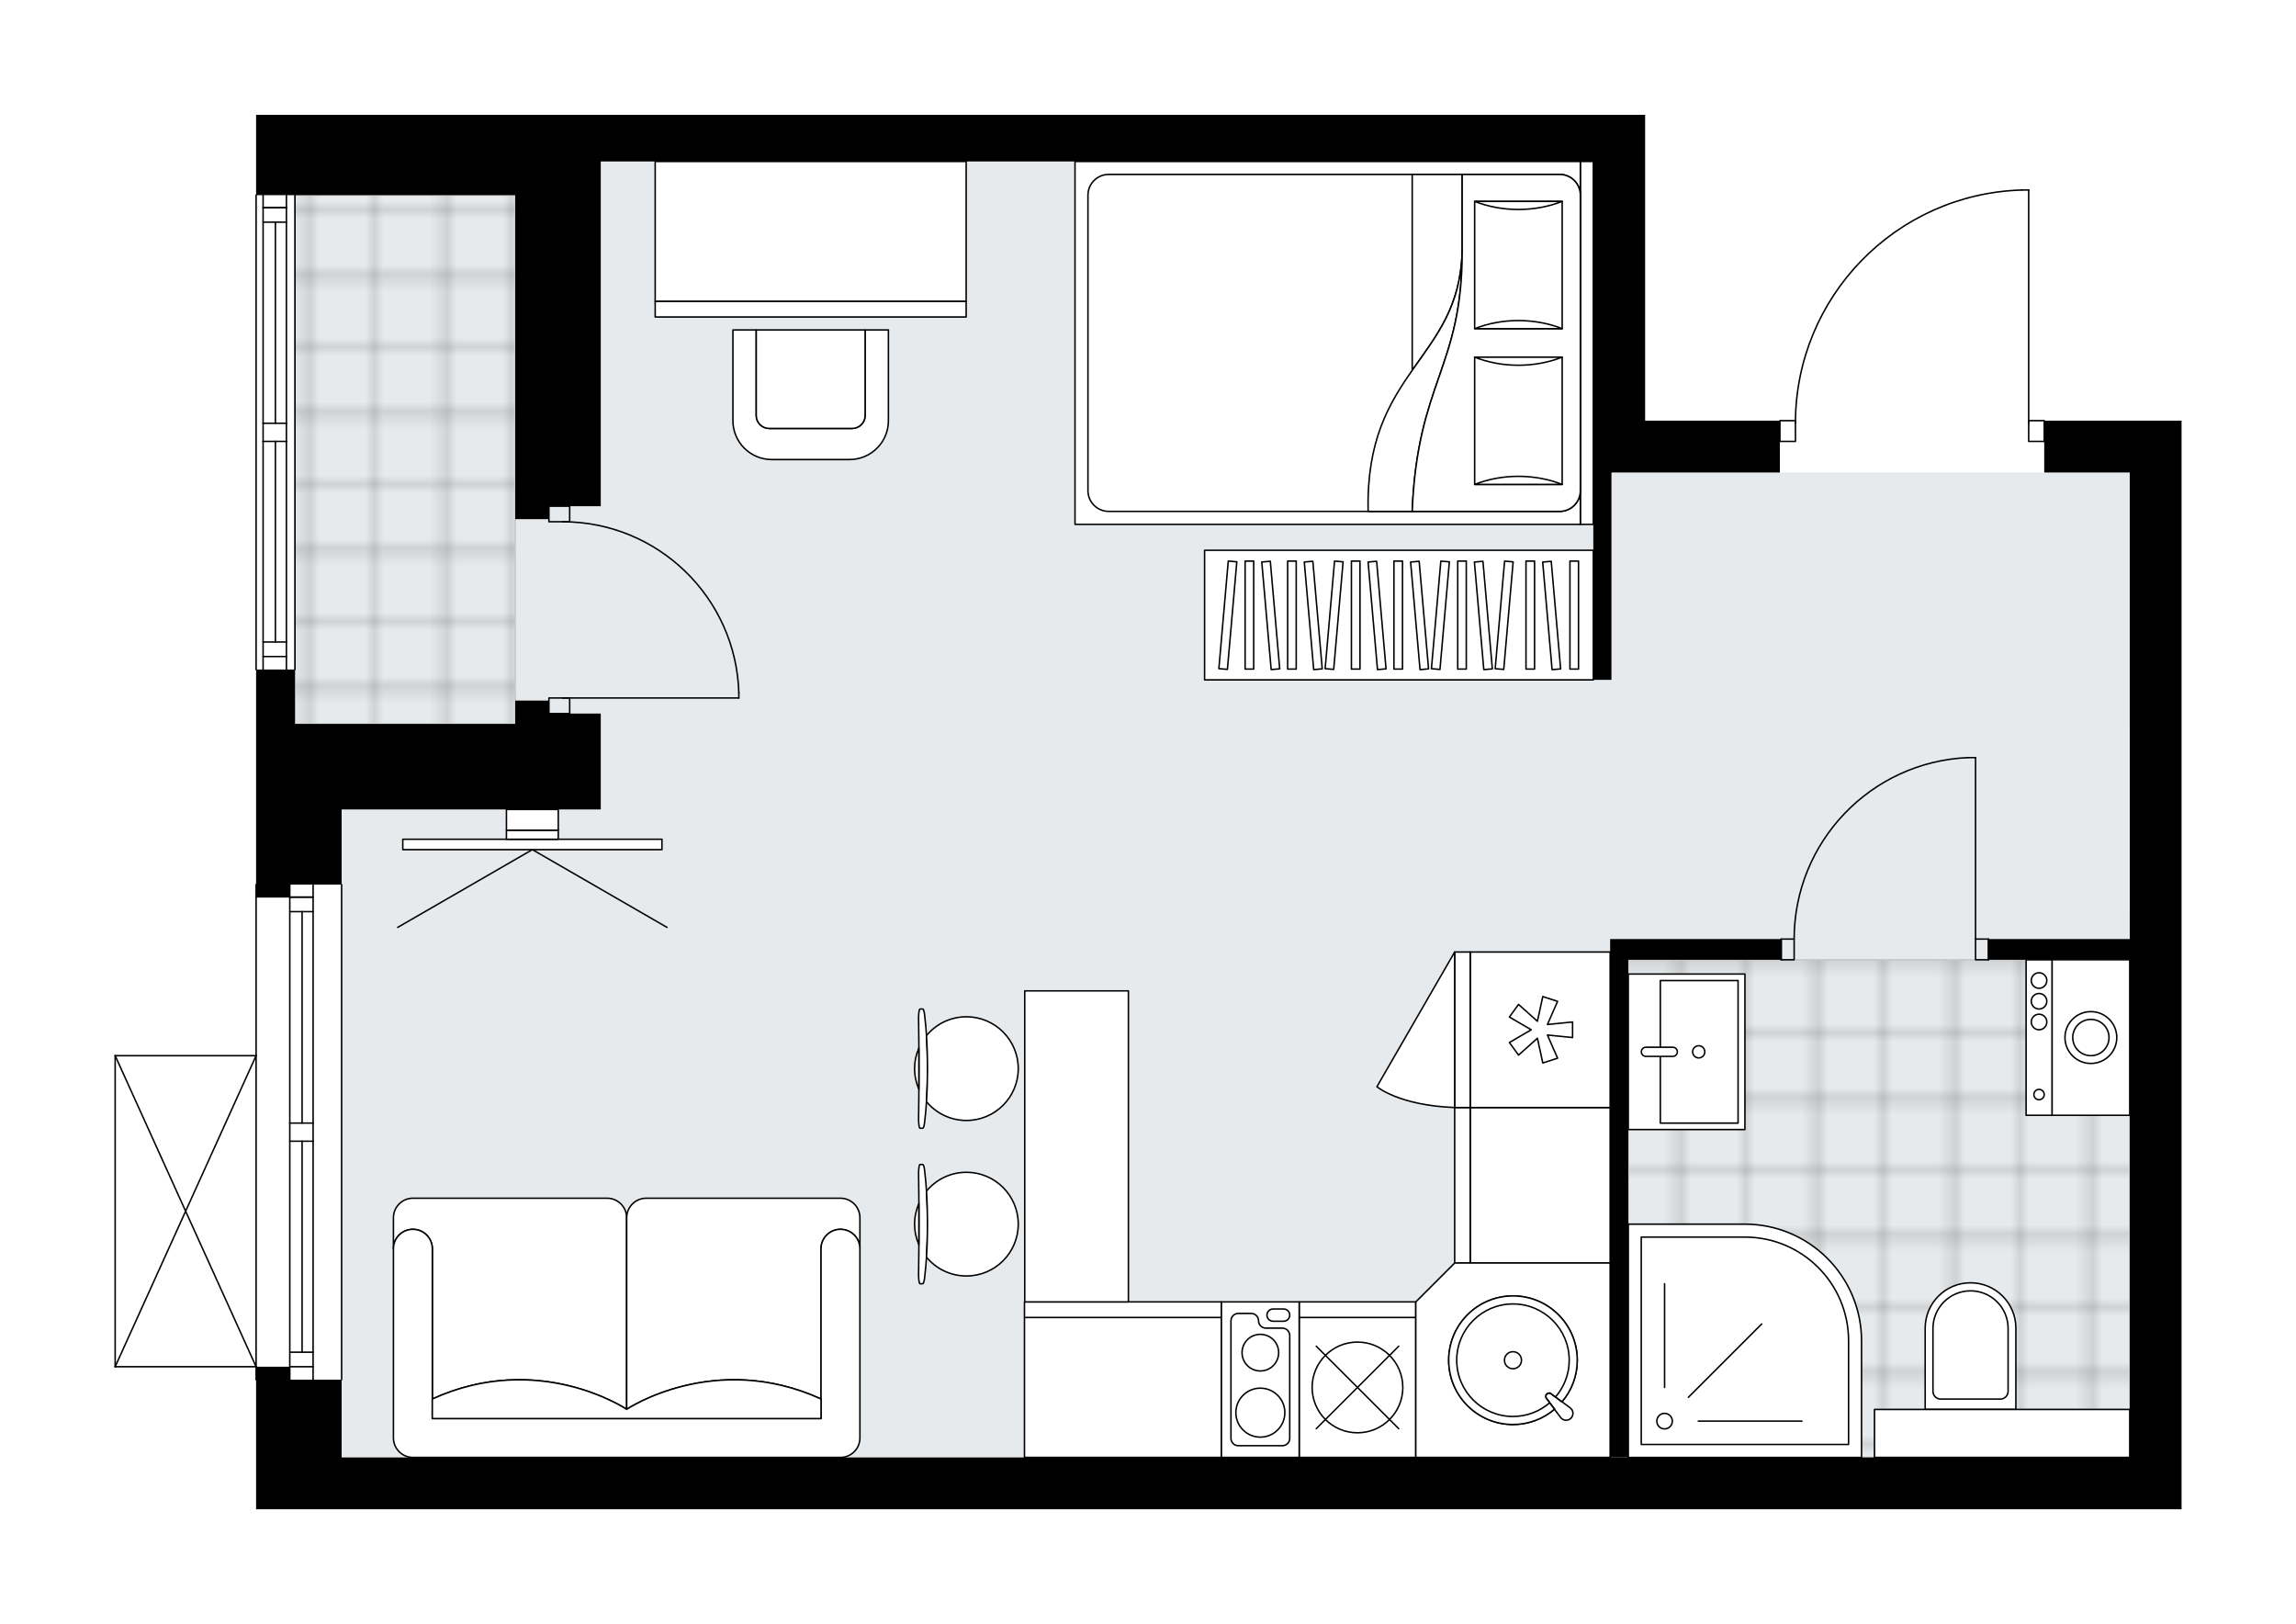 <svg xmlns="http://www.w3.org/2000/svg" xmlns:xlink="http://www.w3.org/1999/xlink" height="1414.48px" id="Layer_1" style="enable-background:new 0 0 2000 1414.48;" version="1.1" viewBox="0 0 2000 1414.48" width="2000px" x="0px" y="0px" xml:space="preserve">
<style type="text/css">
	.st0{fill:none;}
	.st1{opacity:0.25;fill:none;stroke:#070606;stroke-width:0.4;stroke-miterlimit:10;}
	.st2{fill:#FFFFFF;}
	.st3{fill:#E7EAEC;}
	.st4{fill:url(#SVGID_1_);stroke:#C8C8C8;stroke-width:1.3;stroke-miterlimit:10;}
	
		.st5{fill:url(#SVGID_00000152957583895212135120000013410042662854939804_);stroke:#C8C8C8;stroke-width:1.3;stroke-miterlimit:10;}
	.st6{fill:none;stroke:#000000;stroke-width:1.3;stroke-linecap:round;stroke-linejoin:round;stroke-miterlimit:10;}
	.st7{fill:#FFFFFF;stroke:#000000;stroke-width:1.3;stroke-linecap:round;stroke-linejoin:round;stroke-miterlimit:10;}
	.st8{fill:none;stroke:#000000;stroke-width:1.3;stroke-linecap:round;stroke-linejoin:round;}
	.st9{fill:none;stroke:#000000;stroke-width:1.3;stroke-linecap:round;stroke-linejoin:round;stroke-dasharray:9.811,9.811;}
	.st10{fill:none;stroke:#000000;stroke-width:1.3;stroke-linecap:round;stroke-linejoin:round;stroke-dasharray:9.807,9.807;}
	.st11{fill:none;stroke:#000000;stroke-width:1.3;stroke-linecap:round;stroke-linejoin:round;stroke-dasharray:10.273,10.273;}
	.st12{font-family:'Arial-BoldMT','Arial'; font-weight:bold;}
	.st13{font-size:118.316px;}
	.st14{font-size:100.114px;}
	.st15{font-family: 'ArialMT','Arial';}
	.st16{font-size:40px;}
</style>
<pattern height="14.57" id="New_Pattern_Swatch_2" patternUnits="userSpaceOnUse" style="overflow:visible;" viewBox="7.49 -22.06 14.57 14.57" width="14.57" x="0.13" y="-293.12">
	<g>
		<rect class="st0" height="14.57" width="14.57" x="7.49" y="-22.06" />
		<g>
			<rect class="st1" height="7.29" width="7.29" x="14.77" y="-7.49" />
		</g>
		<g>
			<rect class="st1" height="7.29" width="7.29" x="0.2" y="-7.49" />
		</g>
		<g>
			<rect class="st1" height="7.29" width="7.29" x="22.06" y="-14.77" />
		</g>
		<g>
			<rect class="st1" height="7.29" width="7.29" x="7.49" y="-14.77" />
			<rect class="st1" height="7.29" width="7.29" x="14.77" y="-22.06" />
		</g>
		<g>
			<rect class="st1" height="7.29" width="7.29" x="0.2" y="-22.06" />
		</g>
		<g>
			<rect class="st1" height="7.29" width="7.29" x="22.06" y="-29.35" />
		</g>
		<g>
			<rect class="st1" height="7.29" width="7.29" x="7.49" y="-29.35" />
		</g>
	</g>
</pattern>
<path class="st2" d="M1900.32,366.37v135.44V635v159.1v0.05v215.2v78.26v181.72v45.15H297.58h-45.15h-29.35v-112.22  c0,0,0,0,0,0c-0.36,0-0.65-0.29-0.65-0.65v-10.64H100.32c0,0,0,0,0,0c0,0,0,0,0,0c0,0,0,0-0.01,0c-0.09,0-0.17-0.02-0.26-0.06  c0,0,0,0-0.01,0c-0.02-0.01-0.04-0.03-0.06-0.04c-0.05-0.03-0.1-0.06-0.14-0.1c-0.03-0.03-0.05-0.07-0.07-0.1  c-0.02-0.04-0.05-0.07-0.07-0.11c-0.02-0.05-0.02-0.1-0.03-0.16c0-0.03-0.02-0.05-0.02-0.08v-0.02v0V919.45v0v-0.02  c0-0.03,0.01-0.06,0.02-0.08c0.01-0.05,0.01-0.11,0.03-0.16c0.02-0.04,0.04-0.07,0.07-0.11c0.02-0.03,0.04-0.07,0.07-0.1  c0.04-0.04,0.09-0.07,0.14-0.1c0.02-0.01,0.04-0.03,0.06-0.04c0,0,0,0,0.01,0c0.05-0.02,0.09-0.02,0.14-0.03  c0.04-0.01,0.07-0.02,0.11-0.02c0,0,0.01,0,0.01,0h122.11V770.45c0-0.36,0.29-0.65,0.65-0.65c0,0,0,0,0,0V630.49v-46.76c0,0,0,0,0,0  c-0.36,0-0.65-0.29-0.65-0.65v-413.1c0-0.36,0.29-0.65,0.65-0.65c0,0,0,0,0,0V100h300.23h909.73v40.63v225.74h116.73  c0-0.36,0.29-0.65,0.65-0.65h12.93c0.74-52.24,21.11-101.54,57.58-139.1c37.15-38.26,86.96-60.2,140.27-61.78c0,0,0.01,0,0.01,0  c0,0,0.01,0,0.01,0h5.92c0.36,0,0.65,0.29,0.65,0.65v200.24h12.89c0.36,0,0.65,0.29,0.65,0.65h73.84H1900.32z" id="background" />
<g id="floor">
	<polygon class="st3" points="1387.9,411.52 1387.9,140.63 523.32,140.63 523.32,169.98 256.94,169.98 256.94,630.49 297.58,630.49    297.58,1269.33 1855.18,1269.33 1855.18,411.52  " />
	
		<pattern id="SVGID_1_" patternTransform="matrix(0 7.964 -7.964 0 -51405.102 51609.371)" xlink:href="#New_Pattern_Swatch_2">
	</pattern>
	<polygon class="st4" points="1632.82,1227.57 1855.18,1227.57 1855.18,835.91 1418.37,835.91 1418.37,1019.17 1418.37,1227.57    1418.37,1269.33 1632.82,1269.33  " />
	
		<pattern id="SVGID_00000016073862575363327370000011981166155268856760_" patternTransform="matrix(0 7.964 -7.964 0 -51405.102 51609.371)" xlink:href="#New_Pattern_Swatch_2">
	</pattern>
	
		<polygon points="   256.94,630.49 256.94,169.98 448.82,169.98 448.82,630.49  " style="fill:url(#SVGID_00000016073862575363327370000011981166155268856760_);stroke:#C8C8C8;stroke-width:1.3;stroke-miterlimit:10;" />
	<g id="LINE_00000140718483311942244720000006417038074477525385_">
		<line class="st6" x1="297.58" x2="297.58" y1="770.45" y2="1201.61" />
	</g>
	<g id="LINE_00000115501653829490398980000008239572382549499296_">
		<line class="st6" x1="252.43" x2="252.43" y1="1201.61" y2="993.93" />
	</g>
	<g id="LINE_00000000918896087912250830000010687333282467925661_">
		<line class="st6" x1="252.43" x2="252.43" y1="978.13" y2="770.45" />
	</g>
	<g id="LINE_00000020374483998731694640000015190379529763861430_">
		<line class="st6" x1="272.74" x2="252.43" y1="781.33" y2="781.33" />
	</g>
	<g id="LINE_00000008129422793156455700000000330147385958747059_">
		<line class="st6" x1="272.74" x2="252.43" y1="1190.32" y2="1190.32" />
	</g>
	<g id="LINE_00000140696794093546709560000001904108673140893857_">
		<line class="st6" x1="272.74" x2="272.74" y1="1201.61" y2="993.93" />
	</g>
	<g id="LINE_00000013177611103867643710000013249042853711334041_">
		<line class="st6" x1="272.74" x2="272.74" y1="978.13" y2="770.45" />
	</g>
	<g id="LINE_00000165927442553771644790000003558650817516479669_">
		<line class="st6" x1="263.15" x2="263.15" y1="978.13" y2="793.97" />
	</g>
	<g id="LINE_00000119118509605717861890000002972752229740113292_">
		<line class="st6" x1="263.15" x2="263.15" y1="1177.68" y2="993.93" />
	</g>
	<g id="LINE_00000156583171299948988950000002135459798213777854_">
		<line class="st6" x1="252.43" x2="272.74" y1="1177.68" y2="1177.68" />
	</g>
	<g id="LINE_00000152967160573005216260000016617659333806565526_">
		<line class="st6" x1="272.74" x2="252.43" y1="781.33" y2="781.33" />
	</g>
	<g id="LINE_00000117667897921479445160000010866825435008669596_">
		<line class="st6" x1="252.43" x2="272.74" y1="793.97" y2="793.97" />
	</g>
	<g id="LINE_00000150087416279921324560000004551438122948570511_">
		<line class="st6" x1="272.74" x2="252.43" y1="993.93" y2="993.93" />
	</g>
	<g id="LINE_00000045617423154899623680000009245120259406077840_">
		<line class="st6" x1="252.43" x2="252.43" y1="993.93" y2="978.13" />
	</g>
	<g id="LINE_00000092446812618132010260000005249047090812289705_">
		<line class="st6" x1="252.43" x2="272.74" y1="978.13" y2="978.13" />
	</g>
	<g id="LINE_00000088118309740772191530000008196901002404279461_">
		<line class="st6" x1="272.74" x2="272.74" y1="978.13" y2="993.93" />
	</g>
	<g id="LINE_00000031913552826215033150000000783304200181332923_">
		<line class="st6" x1="223.08" x2="223.08" y1="1201.61" y2="770.45" />
	</g>
	<g id="LINE_00000139257412800441754370000015347990596711259543_">
		<line class="st6" x1="256.94" x2="256.94" y1="169.98" y2="583.08" />
	</g>
	<g id="LINE_00000070118113604533962270000013365385480737928863_">
		<line class="st6" x1="229.18" x2="229.18" y1="583.08" y2="384.43" />
	</g>
	<g id="LINE_00000142155037165696865190000006587006901218301859_">
		<line class="st6" x1="229.18" x2="229.18" y1="368.63" y2="169.98" />
	</g>
	<g id="LINE_00000031905753711580292110000006131319861348094893_">
		<line class="st6" x1="249.49" x2="229.18" y1="180.86" y2="180.86" />
	</g>
	<g id="LINE_00000016761058243818715700000011409458793971088261_">
		<line class="st6" x1="249.49" x2="229.18" y1="571.8" y2="571.8" />
	</g>
	<g id="LINE_00000152236596201049534180000015175431476554858640_">
		<line class="st6" x1="249.49" x2="249.49" y1="583.08" y2="384.43" />
	</g>
	<g id="LINE_00000084515924744679510470000011679035639221890433_">
		<line class="st6" x1="249.49" x2="249.49" y1="368.63" y2="169.98" />
	</g>
	<g id="LINE_00000093178484016445435140000007763024242703094683_">
		<line class="st6" x1="239.9" x2="239.9" y1="368.63" y2="193.51" />
	</g>
	<g id="LINE_00000054973872360089419860000004217264847155340980_">
		<line class="st6" x1="239.9" x2="239.9" y1="559.15" y2="384.43" />
	</g>
	<g id="LINE_00000090262966667174732630000013772079618409519491_">
		<line class="st6" x1="229.18" x2="249.49" y1="559.15" y2="559.15" />
	</g>
	<g id="LINE_00000104673857900892056940000000891426959514876053_">
		<line class="st6" x1="249.49" x2="229.18" y1="180.86" y2="180.86" />
	</g>
	<g id="LINE_00000003791129569618850100000014824771601242979458_">
		<line class="st6" x1="229.18" x2="249.49" y1="193.51" y2="193.51" />
	</g>
	<g id="LINE_00000063594945493996350450000007462326722763705486_">
		<line class="st6" x1="249.49" x2="229.18" y1="384.43" y2="384.43" />
	</g>
	<g id="LINE_00000067209612122158369980000004071033672103194248_">
		<line class="st6" x1="229.18" x2="229.18" y1="384.43" y2="368.63" />
	</g>
	<g id="LINE_00000093883727895753898850000000400848187988839598_">
		<line class="st6" x1="229.18" x2="249.49" y1="368.63" y2="368.63" />
	</g>
	<g id="LINE_00000087405077531155365890000014484574748961460384_">
		<line class="st6" x1="249.49" x2="249.49" y1="368.63" y2="384.43" />
	</g>
	<g id="LINE_00000083064926609645822980000005947935942729468812_">
		<line class="st6" x1="223.08" x2="223.08" y1="583.08" y2="169.98" />
	</g>
	<g id="LWPOLYLINE_00000044900861612137187520000005364976451308417682_">
		<rect class="st6" height="18.06" width="11.29" x="1720.86" y="817.85" />
	</g>
	<g id="LWPOLYLINE_00000179629651233057574810000012750961561088690305_">
		<rect class="st6" height="18.06" width="11.29" x="1551.56" y="817.85" />
	</g>
	<g id="LINE_00000060023832744443365330000005505380562995047825_">
		<line class="st6" x1="1732.15" x2="1732.15" y1="817.85" y2="835.91" />
	</g>
	<g id="LINE_00000054956642892803037420000016214081271832136331_">
		<line class="st6" x1="1551.56" x2="1551.56" y1="817.85" y2="835.91" />
	</g>
	<g id="LINE_00000013178177693298738080000006957389149008931724_">
		<line class="st6" x1="1720.86" x2="1720.86" y1="817.85" y2="659.83" />
	</g>
	<g id="ARC_00000117635012013927655780000014994002734989501833_">
		<path class="st6" d="M1562.84,817.85c0.06-84.64,66.69-154.26,151.25-158.02" />
	</g>
	<g id="LINE_00000011724924850616049130000005704443279603898012_">
		<line class="st6" x1="1720.86" x2="1714.09" y1="659.83" y2="659.83" />
	</g>
	<g id="LWPOLYLINE_00000095332840517148493010000003021901393312977282_">
		<rect class="st6" height="18.06" width="13.54" x="1550.43" y="366.37" />
	</g>
	<g id="LWPOLYLINE_00000140730376524130669610000005813703327952148117_">
		<rect class="st6" height="18.06" width="13.54" x="1767.14" y="366.37" />
	</g>
	<g id="LWPOLYLINE_00000072961548570168715010000015133754633762233781_">
		<path class="st6" d="M1761.22,165.49c-109.87,3.25-197.24,93.25-197.25,203.17" />
	</g>
	<g id="LINE_00000158020280449006425490000015790892914624001153_">
		<line class="st6" x1="1767.14" x2="1767.14" y1="368.65" y2="165.49" />
	</g>
	<g id="LINE_00000119827117786537575130000016469774537286376374_">
		<line class="st6" x1="1767.14" x2="1761.22" y1="165.49" y2="165.49" />
	</g>
	<g id="LWPOLYLINE_00000135679550558209942240000004479939777426052515_">
		<rect class="st6" height="13.54" width="18.06" x="478.17" y="440.87" />
	</g>
	<g id="LWPOLYLINE_00000167395250012965545800000015330246289202014613_">
		<rect class="st6" height="13.54" width="18.06" x="478.17" y="607.91" />
	</g>
	<g id="LWPOLYLINE_00000099663009454318902900000012651859710515773579_">
		<path class="st6" d="M643.59,603.44c-2.46-83.01-70.46-149.03-153.5-149.03" />
	</g>
	<g id="LINE_00000052081111475590902440000010279991797330105268_">
		<line class="st6" x1="490.09" x2="643.59" y1="607.91" y2="607.91" />
	</g>
	<g id="LINE_00000120544349717353123850000016174076394890424761_">
		<line class="st6" x1="643.59" x2="643.59" y1="607.91" y2="603.44" />
	</g>
	<g id="LINE_00000050643499148464171150000010845455512225983647_">
		<line class="st6" x1="100.32" x2="100.32" y1="1190.32" y2="919.43" />
	</g>
	<g id="LINE_00000142868799583245955100000006115753897240962707_">
		<line class="st6" x1="100.32" x2="223.08" y1="919.43" y2="919.43" />
	</g>
	<g id="LINE_00000082343286837283637030000001071680881542233497_">
		<line class="st6" x1="223.08" x2="100.32" y1="1190.32" y2="1190.32" />
	</g>
	<g id="LWPOLYLINE_00000130612452138320662910000000584577553144925359_">
		<line class="st6" x1="223.08" x2="100.32" y1="919.43" y2="1190.32" />
	</g>
	<g id="LWPOLYLINE_00000087389515514406017860000004000203584935642774_">
		<line class="st6" x1="223.08" x2="100.32" y1="1190.32" y2="919.43" />
	</g>
	<g>
		<polygon points="1855.18,366.37 1780.68,366.37 1780.68,411.52 1855.18,411.52 1855.18,635 1855.21,635 1855.21,794.15     1855.18,794.15 1855.18,817.85 1732.15,817.85 1732.15,835.91 1855.18,835.91 1855.18,1087.61 1855.18,1269.33 297.58,1269.33     297.58,1201.61 252.43,1201.61 252.43,1190.32 223.08,1190.32 223.08,1314.48 252.43,1314.48 297.58,1314.48 1900.32,1314.48     1900.32,1269.33 1900.32,1087.61 1900.32,829.02 1900.32,794.15 1900.32,635 1900.32,600.09 1900.32,366.37   " />
		<polygon points="1402.57,835.91 1402.57,1269.31 1418.37,1269.31 1418.37,835.91 1551.56,835.91 1551.56,817.85 1402.57,817.85       " />
		<polygon points="448.82,440.87 448.82,452.15 478.17,452.15 478.17,440.87 523.32,440.87 523.32,169.98 523.32,140.63     1387.9,140.63 1387.9,366.37 1387.9,411.52 1387.9,592.11 1403.7,592.11 1403.7,411.52 1550.43,411.52 1550.43,366.37     1433.04,366.37 1433.04,140.63 1433.04,100 523.32,100 223.08,100 223.08,169.98 448.82,169.98   " />
		<polygon points="252.43,770.45 297.58,770.45 297.58,704.98 523.32,704.98 523.32,630.49 523.32,621.46 478.17,621.46     478.17,610.17 448.82,610.17 448.82,621.46 448.82,630.49 297.58,630.49 297.58,630.49 256.94,630.49 256.94,583.08     223.08,583.08 223.08,630.49 223.08,781.73 252.43,781.73   " />
	</g>
</g>
<g id="mebel">
	<g>
		
			<rect class="st7" height="121.9" transform="matrix(-1.836970e-16 1 -1 -1.836970e-16 2373.905 -309.336)" width="135.44" x="1273.9" y="971.33" />
		
			<rect class="st7" height="13.54" transform="matrix(-1.836970e-16 1 -1 -1.836970e-16 2306.183 -241.614)" width="135.44" x="1206.18" y="1025.51" />
	</g>
	<g>
		
			<rect class="st7" height="121.9" transform="matrix(-1 -1.224647e-16 1.224647e-16 -1 1956.36 2416.722)" width="171.56" x="892.4" y="1147.41" />
		
			<rect class="st7" height="13.54" transform="matrix(-1 -1.224647e-16 1.224647e-16 -1 1956.36 2281.279)" width="171.56" x="892.4" y="1133.87" />
	</g>
	<g>
		
			<rect class="st7" height="121.9" transform="matrix(6.123234e-17 -1 1 6.123234e-17 444.761 2238.48)" width="135.44" x="1273.9" y="835.91" />
		
			<rect class="st7" height="13.54" transform="matrix(6.123234e-17 -1 1 6.123234e-17 377.039 2170.758)" width="135.44" x="1206.18" y="890.09" />
		<polygon class="st7" points="1347.93,901.44 1369.84,903.63 1369.84,890.09 1347.93,892.28 1356.78,872.12 1343.9,867.93     1339.21,889.45 1322.77,874.79 1314.81,885.75 1333.83,896.86 1314.81,907.97 1322.77,918.92 1339.21,904.27 1343.9,925.79     1356.78,921.6   " />
		<path class="st7" d="M1267.13,829.14l-67.72,117.3c0,0,19.06,16.34,67.72,18.15V829.14z" />
	</g>
	<g>
		
			<rect class="st7" height="121.9" transform="matrix(-1 -1.224647e-16 1.224647e-16 -1 2364.948 2416.722)" width="101.58" x="1131.68" y="1147.41" />
		
			<rect class="st7" height="13.54" transform="matrix(-1 -1.224647e-16 1.224647e-16 -1 2364.948 2281.279)" width="101.58" x="1131.68" y="1133.87" />
		<circle class="st7" cx="1182.47" cy="1208.36" r="39.5" />
		<line class="st7" x1="1146.56" x2="1218.39" y1="1244.28" y2="1172.45" />
		<line class="st7" x1="1146.56" x2="1218.39" y1="1172.45" y2="1244.28" />
	</g>
	<g>
		
			<rect class="st7" height="135.44" transform="matrix(-1 -1.224647e-16 1.224647e-16 -1 2195.644 2403.178)" width="67.72" x="1063.96" y="1133.87" />
		<path class="st7" d="M1123.46,1252.71v-89.58c0-3.53-2.86-6.4-6.4-6.4h-14.36c-3.53,0-6.4-2.86-6.4-6.4l0,0    c0-3.53-2.86-6.4-6.4-6.4h-11.24c-3.53,0-6.4,2.86-6.4,6.4v102.37c0,3.53,2.86,6.4,6.4,6.4h38.39    C1120.6,1259.11,1123.46,1256.25,1123.46,1252.71z" />
		<path class="st7" d="M1108.94,1140.05h9.19c2.94,0,5.33,2.39,5.33,5.33l0,0c0,2.94-2.39,5.33-5.33,5.33h-9.19    c-2.94,0-5.33-2.39-5.33-5.33l0,0C1103.61,1142.43,1105.99,1140.05,1108.94,1140.05z" />
		<circle class="st7" cx="1097.87" cy="1178.07" r="15.95" />
		<circle class="st7" cx="1097.87" cy="1230.32" r="21.33" />
	</g>
	<g>
		<polygon class="st7" points="1233.27,1133.87 1233.27,1269.31 1402.57,1269.31 1402.57,1100.01 1267.13,1100.01   " />
		<g id="ARC_00000067228771788179210620000008263603106561530259_">
			<path class="st7" d="M1367.77,1226.16c0.46,0.35,0.87,0.76,1.22,1.22c1.97,2.65,1.43,6.39-1.22,8.36     c-2.65,1.97-6.39,1.43-8.36-1.22l-12.63-16.94c-0.48-0.89-0.48-1.96,0-2.84c0.78-1.45,2.6-1.99,4.05-1.21L1367.77,1226.16z" />
		</g>
		<path class="st7" d="M1354.07,1227.37l-7.29-9.78c-0.48-0.89-0.48-1.96,0-2.84c0.79-1.45,2.6-1.99,4.05-1.21l9.79,7.29    c8.28-9.76,13.29-22.37,13.29-36.17c0-30.92-25.06-55.98-55.98-55.98s-55.98,25.06-55.98,55.98s25.06,55.98,55.98,55.98    C1331.71,1240.64,1344.31,1235.63,1354.07,1227.37z" />
		<path class="st7" d="M1354.07,1227.37l-7.29-9.78c-0.48-0.89-0.48-1.96,0-2.84c0.79-1.45,2.6-1.99,4.05-1.21l9.79,7.29    c8.28-9.76,13.29-22.37,13.29-36.17c0-30.92-25.06-55.98-55.98-55.98s-55.98,25.06-55.98,55.98s25.06,55.98,55.98,55.98    C1331.71,1240.64,1344.31,1235.63,1354.07,1227.37z" />
		<path class="st7" d="M1346.77,1217.58c-0.48-0.89-0.48-1.96,0-2.84c0.79-1.45,2.6-1.99,4.05-1.21l4.17,3.11    c7.41-8.59,11.93-19.75,11.93-31.98c0-27.06-21.94-49-49-49s-49,21.94-49,49c0,27.06,21.94,49,49,49    c12.23,0,23.38-4.51,31.96-11.91L1346.77,1217.58z" />
		<circle class="st7" cx="1317.92" cy="1184.66" r="7.42" />
	</g>
	<g>
		
			<rect class="st7" height="67.72" transform="matrix(-1.836970e-16 1 -1 -1.836970e-16 2724.948 -917.685)" width="135.44" x="1753.59" y="869.77" />
		
			<rect class="st7" height="22.57" transform="matrix(-1.836970e-16 1 -1 -1.836970e-16 2679.8 -872.537)" width="135.44" x="1708.45" y="892.34" />
		<g id="CIRCLE_00000168095946562193915790000009691001964406412976_">
			<circle class="st7" cx="1821.32" cy="903.63" r="22.57" />
		</g>
		<g id="CIRCLE_00000183962659169213934370000009938569107317802397_">
			<circle class="st7" cx="1821.32" cy="903.63" r="15.8" />
		</g>
		<g id="CIRCLE_00000098206686559509886930000002059531135871861645_">
			<circle class="st7" cx="1776.17" cy="953.29" r="4.51" />
		</g>
		<g id="CIRCLE_00000049221906534018901620000006139297856801972650_">
			<circle class="st7" cx="1776.17" cy="890.09" r="6.77" />
		</g>
		<g id="CIRCLE_00000156564611201850000110000010599297774975204245_">
			<circle class="st7" cx="1776.17" cy="872.03" r="6.77" />
		</g>
		<g id="CIRCLE_00000093147152674855750910000006695894679082785437_">
			<circle class="st7" cx="1776.17" cy="853.97" r="6.77" />
		</g>
	</g>
	<g>
		
			<rect class="st7" height="101.58" transform="matrix(6.123234e-17 -1 1 6.123234e-17 553.116 2385.21)" width="135.45" x="1401.44" y="865.26" />
		
			<rect class="st7" height="67.72" transform="matrix(6.123234e-17 -1 1 6.123234e-17 564.08 2396.22)" width="124.16" x="1418.07" y="882.21" />
		<path class="st7" d="M1461.12,916.07L1461.12,916.07c0,2.2-1.79,3.99-3.99,3.99h-23.4c-2.2,0-3.99-1.79-3.99-3.99l0,0    c0-2.2,1.79-3.99,3.99-3.99h23.4C1459.33,912.08,1461.12,913.87,1461.12,916.07z" />
		<circle class="st7" cx="1479.72" cy="916.07" r="5.31" />
	</g>
	<g>
		<path class="st7" d="M1716.49,1117.24L1716.49,1117.24c21.82,0,39.5,17.69,39.5,39.5v70.81h-79.01v-70.81    C1676.98,1134.92,1694.67,1117.24,1716.49,1117.24z" />
		
			<rect class="st7" height="41.76" transform="matrix(-1 3.924524e-13 -3.924524e-13 -1 3488.001 2496.86)" width="222.35" x="1632.82" y="1227.55" />
		<path class="st7" d="M1716.49,1124.24L1716.49,1124.24c18.08,0,32.73,14.65,32.73,32.73v54.77c0,3.74-3.03,6.77-6.77,6.77h-51.92    c-3.74,0-6.77-3.03-6.77-6.77v-54.77C1683.75,1138.9,1698.41,1124.24,1716.49,1124.24z" />
	</g>
	<g>
		<path class="st7" d="M1519.84,1066.15h-101.46v203.17h203.17v-101.46C1621.54,1111.68,1576,1066.15,1519.84,1066.15z" />
		<path class="st7" d="M1519.96,1077.43h-90.3v180.59h180.59v-90.3C1610.25,1117.86,1569.83,1077.43,1519.96,1077.43z" />
		<circle class="st7" cx="1449.98" cy="1237.71" r="6.77" />
		<line class="st7" x1="1479.32" x2="1569.62" y1="1237.71" y2="1237.71" />
		<line class="st7" x1="1470.73" x2="1534.57" y1="1216.96" y2="1153.11" />
		<line class="st7" x1="1449.98" x2="1449.98" y1="1208.36" y2="1118.07" />
	</g>
	<g>
		<g>
			<g>
				<g>
					<path class="st7" d="M753.57,287.36v74.49c0,6.23-5.05,11.29-11.29,11.29h-72.24c-6.23,0-11.29-5.05-11.29-11.29v-74.49h-20.32       v79.03c0,18.69,15.15,33.84,33.84,33.84h67.77c18.69,0,33.84-15.15,33.84-33.84v-79.03H753.57z" />
				</g>
				<path class="st7" d="M670.05,373.14h72.24c6.23,0,11.29-5.05,11.29-11.29v-74.49h-94.81v74.49      C658.76,368.09,663.81,373.14,670.05,373.14z" />
			</g>
		</g>
		<g>
			<rect class="st7" height="121.9" width="270.89" x="570.72" y="140.63" />
			<rect class="st7" height="13.54" width="270.89" x="570.72" y="262.53" />
		</g>
	</g>
	<g>
		<g>
			<g id="LINE_00000135654830740710685980000003930561616309716413_">
				<line class="st7" x1="463.73" x2="581.02" y1="739.97" y2="807.69" />
			</g>
			<g id="LINE_00000018923823476049558500000006883531719504210307_">
				<line class="st7" x1="463.73" x2="346.43" y1="739.97" y2="807.69" />
			</g>
		</g>
		
			<rect class="st7" height="225.74" transform="matrix(6.123234e-17 -1 1 6.123234e-17 -271.729 1199.182)" width="9.03" x="459.21" y="622.59" />
		
			<rect class="st7" height="45.15" transform="matrix(-1.836970e-16 1 -1 -1.836970e-16 1190.717 263.264)" width="7.9" x="459.78" y="704.42" />
		
			<rect class="st7" height="45.15" transform="matrix(6.123234e-17 -1 1 6.123234e-17 -250.284 1177.737)" width="18.06" x="454.7" y="691.44" />
	</g>
	<g>
		
			<rect class="st7" height="338.61" transform="matrix(1.440113e-10 -1 1 1.440113e-10 682.897 1754.288)" width="112.87" x="1162.16" y="366.39" />
		<g>
			
				<rect class="st7" height="7.47" transform="matrix(1.345999e-10 -1 1 1.345999e-10 552.638 1624.029)" width="94.06" x="1041.3" y="531.96" />
			
				<rect class="st7" height="7.47" transform="matrix(1.342900e-10 -1 1 1.342900e-10 589.675 1661.066)" width="94.06" x="1078.34" y="531.96" />
			
				<rect class="st7" height="7.47" transform="matrix(1.345999e-10 -1 1 1.345999e-10 645.232 1716.622)" width="94.06" x="1133.9" y="531.96" />
			
				<rect class="st7" height="7.47" transform="matrix(1.345999e-10 -1 1 1.345999e-10 682.269 1753.66)" width="94.06" x="1170.94" y="531.96" />
			
				<rect class="st7" height="7.47" transform="matrix(1.345999e-10 -1 1 1.345999e-10 737.826 1809.216)" width="94.06" x="1226.49" y="531.96" />
			
				<rect class="st7" height="7.47" transform="matrix(0.087 -0.996 0.996 0.087 442.917 1554.75)" width="94.06" x="1022.79" y="531.96" />
			
				<rect class="st7" height="7.47" transform="matrix(0.087 -0.996 0.996 0.087 527.441 1646.992)" width="94.06" x="1115.38" y="531.96" />
			
				<rect class="st7" height="7.47" transform="matrix(0.087 -0.996 0.996 0.087 611.965 1739.233)" width="94.06" x="1207.97" y="531.96" />
			
				<rect class="st7" height="7.47" transform="matrix(-0.087 -0.996 0.996 -0.087 669.664 1685.024)" width="94.06" x="1059.82" y="531.96" />
			
				<rect class="st7" height="7.47" transform="matrix(-0.087 -0.996 0.996 -0.087 709.929 1721.921)" width="94.06" x="1096.86" y="531.96" />
			
				<rect class="st7" height="7.47" transform="matrix(-0.087 -0.996 0.996 -0.087 770.328 1777.266)" width="94.06" x="1152.42" y="531.96" />
			
				<rect class="st7" height="7.47" transform="matrix(-0.087 -0.996 0.996 -0.087 810.593 1814.163)" width="94.06" x="1189.45" y="531.96" />
			
				<rect class="st7" height="7.47" transform="matrix(0.087 -0.996 0.996 0.087 662.679 1794.578)" width="94.06" x="1263.53" y="531.96" />
			
				<rect class="st7" height="7.47" transform="matrix(-0.087 -0.996 0.996 -0.087 870.992 1869.507)" width="94.06" x="1245.01" y="531.96" />
			
				<rect class="st7" height="7.47" transform="matrix(1.345999e-10 -1 1 1.345999e-10 797.299 1868.69)" width="94.06" x="1285.97" y="531.96" />
			
				<rect class="st7" height="7.47" transform="matrix(1.345999e-10 -1 1 1.345999e-10 835.584 1906.975)" width="94.06" x="1324.25" y="531.96" />
			
				<rect class="st7" height="7.47" transform="matrix(-0.087 -0.996 0.996 -0.087 935.648 1928.755)" width="94.06" x="1304.48" y="531.96" />
		</g>
	</g>
	<g>
		<g>
			<g id="LINE_00000173849507080002211360000007636573468532646320_">
				<path class="st7" d="M805.39,1019.21c3.43,27.32,3.43,66.55,0,93.87c-0.4,3.15-0.99,4.98-1.62,4.98h-0.16h-2.23      c-0.67,0-1.22-3.54-1.22-7.9c0.46-29.27,0.46-58.77,0-88.04c0-4.36,0.54-7.9,1.22-7.9h2.23h0.16      C804.4,1014.23,805,1016.06,805.39,1019.21z" />
			</g>
			<g>
				<path class="st7" d="M800.38,1048.28c-2.37,5.48-3.69,11.52-3.69,17.87s1.32,12.39,3.69,17.87      C800.46,1072.09,800.46,1060.2,800.38,1048.28z" />
				<path class="st7" d="M807.03,1037.39c1.19,18.41,1.19,39.1,0,57.51c8.28,10.01,20.8,16.39,34.8,16.39      c24.93,0,45.15-20.21,45.15-45.15c0-24.93-20.21-45.15-45.15-45.15C827.83,1021,815.32,1027.38,807.03,1037.39z" />
			</g>
		</g>
		<g>
			<g id="LINE_00000100362507111120588300000003790652854848651920_">
				<path class="st7" d="M805.39,883.77c3.43,27.32,3.43,66.55,0,93.87c-0.4,3.15-0.99,4.98-1.62,4.98h-0.16h-2.23      c-0.67,0-1.22-3.54-1.22-7.9c0.46-29.27,0.46-58.77,0-88.04c0-4.36,0.54-7.9,1.22-7.9h2.23h0.16      C804.4,878.78,805,880.61,805.39,883.77z" />
			</g>
			<g>
				<path class="st7" d="M800.38,912.83c-2.37,5.48-3.69,11.52-3.69,17.87s1.32,12.39,3.69,17.87      C800.46,936.65,800.46,924.75,800.38,912.83z" />
				<path class="st7" d="M807.03,901.95c1.19,18.41,1.19,39.1,0,57.51c8.28,10.01,20.8,16.39,34.8,16.39      c24.93,0,45.15-20.21,45.15-45.15c0-24.93-20.21-45.15-45.15-45.15C827.83,885.55,815.32,891.93,807.03,901.95z" />
			</g>
		</g>
		
			<rect class="st7" height="90.3" transform="matrix(8.994323e-11 -1 1 8.994323e-11 -60.646 1936.201)" width="270.89" x="802.33" y="953.28" />
	</g>
	<g>
		<path class="st7" d="M376.58,1087.59L376.58,1087.59c0-9.35-7.58-16.93-16.93-16.93h0c-9.35,0-16.93,7.58-16.93,16.93v0v-27.03    c0-9.39,7.61-16.99,16.99-16.99h169.16c9.36,0,17.01,7.66,17.01,17.01l0,166.86c0,0-76.35-51.36-169.3-9V1087.59z" />
		<path class="st7" d="M715.19,1087.59L715.19,1087.59c0-9.35,7.58-16.93,16.93-16.93h0c9.35,0,16.93,7.58,16.93,16.93v0v-27.03    c0-9.39-7.61-16.99-16.99-16.99H562.9c-9.36,0-17.01,7.66-17.01,17.01l0,166.86c0,0,76.35-51.36,169.3-9V1087.59z" />
		<path class="st7" d="M342.72,1252.38v-164.79c0-9.35,7.58-16.93,16.93-16.93h0c9.35,0,16.93,7.58,16.93,16.93v147.86h338.61    v-147.86c0-9.35,7.58-16.93,16.93-16.93h0c9.35,0,16.93,7.58,16.93,16.93v164.79c0,9.35-7.58,16.93-16.93,16.93H359.65    C350.34,1269.31,342.72,1261.69,342.72,1252.38z" />
		<path class="st7" d="M715.19,1218.45c-92.95-42.36-169.3,9-169.3,9h-0.01c0,0-76.35-51.36-169.3-9v17h338.61L715.19,1218.45z" />
	</g>
	<g>
		<g>
			<g>
				
					<rect class="st7" height="11.29" transform="matrix(-1.836970e-16 1 -1 -1.836970e-16 1680.904 -1083.603)" width="316.04" x="1224.24" y="293.01" />
				
					<rect class="st7" height="440.19" transform="matrix(-1.836970e-16 1 -1 -1.836970e-16 1455.164 -857.864)" width="316.04" x="998.5" y="78.55" />
				<path class="st7" d="M1376.61,169.98v257.34c0,9.97-8.09,18.06-18.06,18.06H965.76c-9.97,0-18.06-8.09-18.06-18.06V169.98      c0-9.97,8.09-18.06,18.06-18.06h392.79C1368.52,151.92,1376.61,160.01,1376.61,169.98z" />
				<g>
					<path class="st7" d="M1273.67,151.92h-43.52v169.82h0.57c20.48-29.12,41.61-54.75,42.94-102.27V151.92z" />
				</g>
				<path class="st7" d="M1230.15,445.38c4.62-113.23,43.52-124.5,43.54-226.46c-2.37,95.67-84.76,102.82-81.93,226.46      L1230.15,445.38z" />
				<path class="st7" d="M1230.15,445.38h128.4c9.97,0,18.06-8.09,18.06-18.06V169.98c0-9.97-8.09-18.06-18.06-18.06l-84.86,0v67      C1273.67,320.88,1234.77,332.15,1230.15,445.38z" />
				
					<rect class="st7" height="76.23" transform="matrix(-1.836970e-16 1 -1 -1.836970e-16 1553.475 -1091.844)" width="110.84" x="1267.24" y="192.7" />
				<path class="st7" d="M1284.55,286.23c23.94-9.39,52.28-9.39,76.23,0H1284.55z" />
				<path class="st7" d="M1360.77,175.4c-23.94,9.39-52.28,9.39-76.23,0L1360.77,175.4z" />
				
					<rect class="st7" height="76.23" transform="matrix(-1.836970e-16 1 -1 -1.836970e-16 1689.145 -956.174)" width="110.84" x="1267.24" y="328.37" />
				<path class="st7" d="M1284.55,421.9c23.94-9.39,52.28-9.39,76.23,0H1284.55z" />
				<path class="st7" d="M1360.77,311.07c-23.94,9.39-52.28,9.39-76.23,0L1360.77,311.07z" />
			</g>
		</g>
	</g>
</g>
</svg>